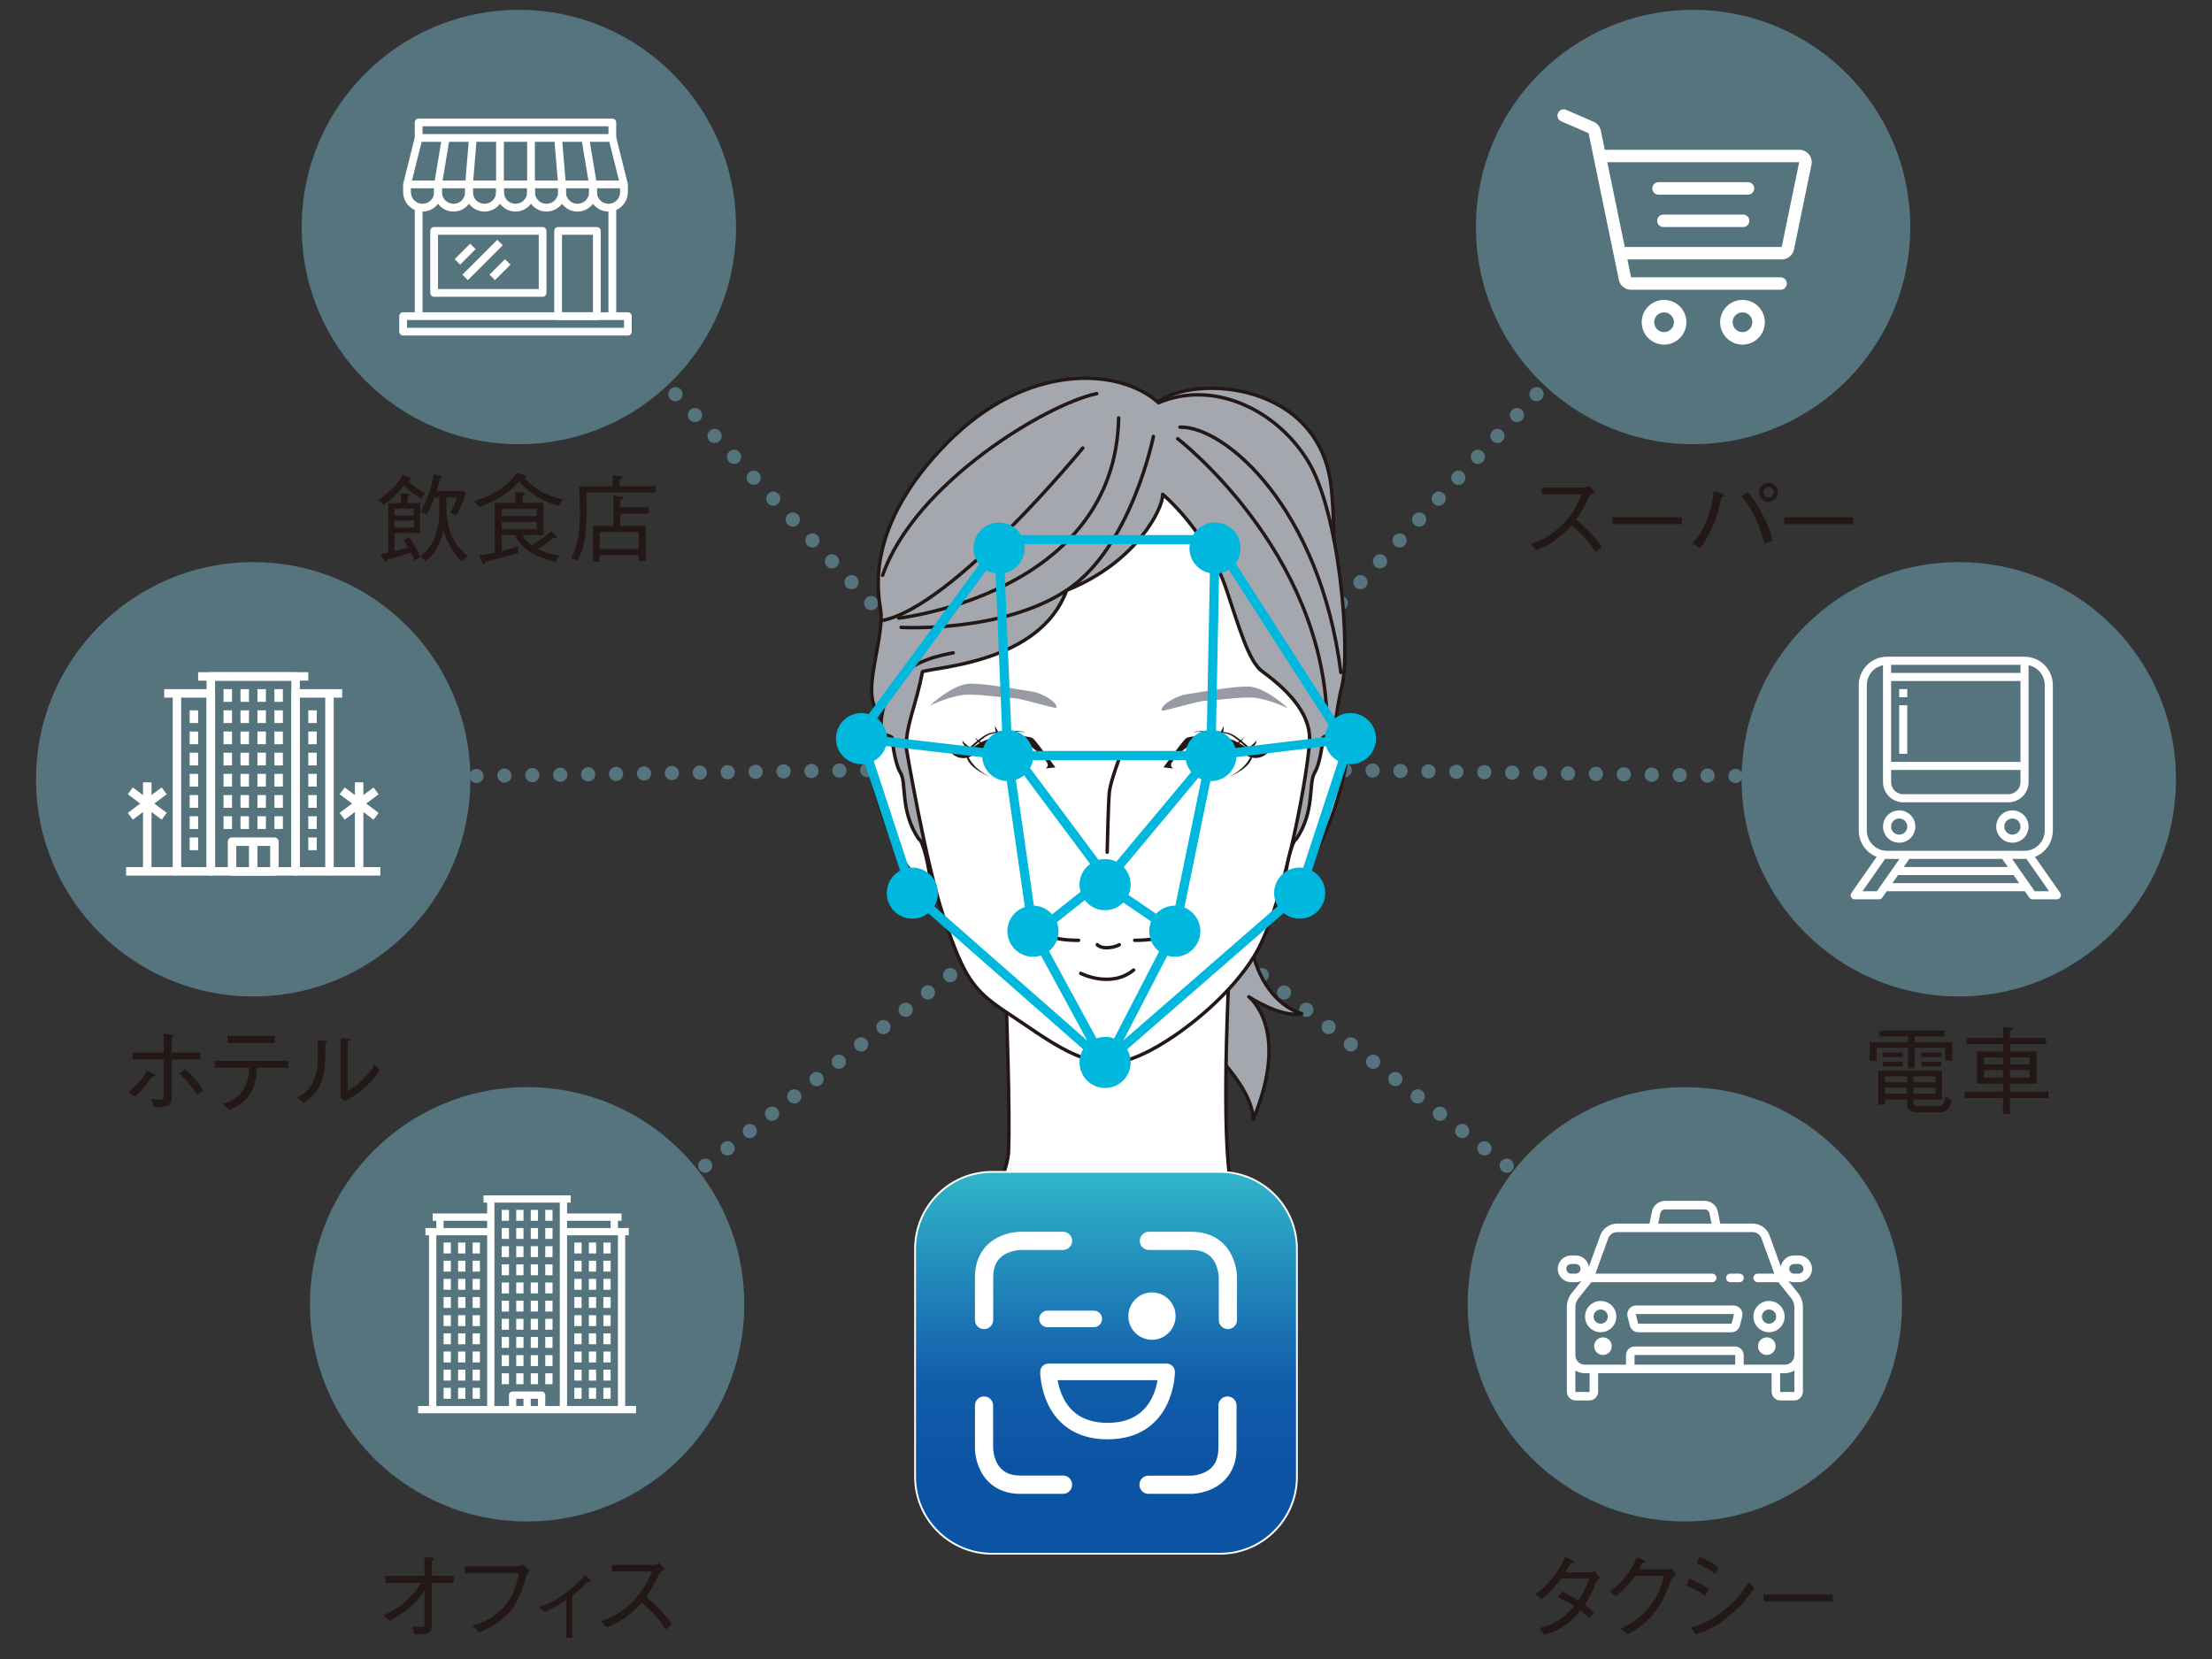 <?xml version="1.0" encoding="UTF-8"?><svg xmlns="http://www.w3.org/2000/svg" xmlns:xlink="http://www.w3.org/1999/xlink" viewBox="0 0 200 150"><rect x="0" y="0" width="200" height="150" fill="#333333" stroke="none"/><defs><style>.cls-1,.cls-2,.cls-3,.cls-4,.cls-5,.cls-6,.cls-7,.cls-8,.cls-9,.cls-10{fill:none;}.cls-11{fill:#56747d;}.cls-12,.cls-2,.cls-3,.cls-4,.cls-5,.cls-6,.cls-13,.cls-8,.cls-9,.cls-10{stroke-linecap:round;stroke-linejoin:round;}.cls-12,.cls-13,.cls-10{stroke:#231815;stroke-width:.311px;}.cls-12,.cls-14{fill:#fff;}.cls-15{fill:#989ba4;}.cls-2,.cls-3,.cls-4,.cls-5,.cls-6,.cls-8,.cls-9{stroke:#56747d;stroke-width:1.283px;}.cls-3{stroke-dasharray:0 2.524;}.cls-16{isolation:isolate;}.cls-4{stroke-dasharray:0 2.588;}.cls-5{stroke-dasharray:0 2.588;}.cls-6{stroke-dasharray:0 2.524;}.cls-17{fill:url(#_名称未設定グラデーション_5);}.cls-18{mix-blend-mode:multiply;}.cls-13{fill:#a4a7ae;}.cls-19{clip-path:url(#clippath-1);}.cls-20{fill:#231815;}.cls-7{stroke:#00b7de;stroke-miterlimit:10;stroke-width:.829px;}.cls-8{stroke-dasharray:0 2.551;}.cls-9{stroke-dasharray:0 2.551;}.cls-21{fill:#00b7de;}.cls-22{clip-path:url(#clippath);}</style><clipPath id="clippath"><rect class="cls-1" width="200" height="150"/></clipPath><clipPath id="clippath-1"><rect class="cls-1" x="61.819" y="29.934" width="76.36" height="76.36"/></clipPath><linearGradient id="_名称未設定グラデーション_5" x1="99.999" y1="-5570.337" x2="99.999" y2="-5604.861" gradientTransform="translate(0 -5464.379) scale(1 -1)" gradientUnits="userSpaceOnUse"><stop offset="0" stop-color="#30b6c9"/><stop offset=".521" stop-color="#1461ad"/><stop offset=".547" stop-color="#125daa"/><stop offset=".771" stop-color="#0b54a4"/></linearGradient></defs><g class="cls-16"><g id="_レイヤー_2"><g id="_レイヤー_1-2"><g class="cls-22"><line class="cls-2" x1="46.915" y1="20.528" x2="46.915" y2="20.528"/><line class="cls-5" x1="48.685" y1="22.417" x2="99.115" y2="76.26"/><line class="cls-2" x1="99.999" y1="77.205" x2="99.999" y2="77.205"/><line class="cls-2" x1="22.894" y1="70.46" x2="22.894" y2="70.46"/><line class="cls-3" x1="25.418" y1="70.423" x2="94.82" y2="69.388"/><line class="cls-2" x1="96.082" y1="69.369" x2="96.082" y2="69.369"/><line class="cls-2" x1="47.66" y1="117.93" x2="47.66" y2="117.93"/><line class="cls-9" x1="49.673" y1="116.363" x2="98.993" y2="77.988"/><line class="cls-2" x1="99.999" y1="77.205" x2="99.999" y2="77.205"/><circle class="cls-11" cx="46.915" cy="20.528" r="19.635"/><circle class="cls-11" cx="22.894" cy="70.46" r="19.635"/><circle class="cls-11" cx="47.66" cy="117.93" r="19.635"/><line class="cls-2" x1="153.083" y1="20.528" x2="153.083" y2="20.528"/><line class="cls-4" x1="151.313" y1="22.417" x2="100.884" y2="76.26"/><line class="cls-2" x1="99.999" y1="77.205" x2="99.999" y2="77.205"/><line class="cls-2" x1="177.106" y1="70.46" x2="177.106" y2="70.46"/><line class="cls-6" x1="174.582" y1="70.423" x2="105.179" y2="69.388"/><line class="cls-2" x1="103.917" y1="69.369" x2="103.917" y2="69.369"/><line class="cls-2" x1="152.338" y1="117.93" x2="152.338" y2="117.93"/><line class="cls-8" x1="150.325" y1="116.363" x2="101.006" y2="77.988"/><line class="cls-2" x1="99.999" y1="77.205" x2="99.999" y2="77.205"/><circle class="cls-11" cx="153.083" cy="20.527" r="19.635"/><circle class="cls-11" cx="177.106" cy="70.46" r="19.635"/><circle class="cls-11" cx="152.338" cy="117.93" r="19.635"/><path class="cls-20" d="M38.093,45.081c-.562-.294-1.036-.622-1.555-1.192-.544.657-1.148,1.27-1.865,1.754l-.467-.432c.657-.449,1.667-1.235,2.22-2.289l.588.259c.052.026.173.078.173.147,0,.077-.104.104-.26.129.276.372.734.726,1.503,1.123l-.337.501ZM37.446,50.678c-.112-.294-.199-.501-.303-.726-.76.259-1.174.389-2.159.674-.025.06-.061.181-.138.181-.061,0-.095-.061-.121-.112l-.319-.578c.371-.078.414-.087.699-.147v-4.481h1.148v-.873l.622.035c.043,0,.164.009.164.086,0,.061-.069.121-.198.207v.545h1.14v2.703h-2.314v1.641c.362-.086.855-.225,1.244-.346-.164-.293-.269-.449-.433-.647l.519-.276c.415.578.708,1.105,1.011,1.822l-.562.294ZM37.42,45.988h-1.753v.622h1.753v-.622ZM37.42,47.059h-1.753v.64h1.753v-.64ZM41.738,50.747c-.846-.82-1.287-1.666-1.641-2.789-.276,1.131-.691,2.072-1.641,2.789l-.424-.475c.519-.423,1.175-.959,1.512-2.47.189-.838.189-1.512.189-2.815h-.448c-.26.647-.406.958-.7,1.511l-.578-.225c.613-1.045,1.002-2.202,1.209-3.402l.613.138c.061.018.155.044.155.112,0,.069-.078.104-.207.13-.199.847-.233.959-.285,1.157h2.479l.173.225c-.294.786-.519,1.296-.855,1.935l-.587-.207c.233-.406.414-.777.631-1.373h-.985c0,1.382.044,2.063.26,2.815.38,1.33,1.07,1.943,1.692,2.496l-.562.448Z"/><path class="cls-20" d="M42.879,45.306c2.53-.726,3.48-2.056,3.834-2.548l.691.216c.086.026.164.052.164.139,0,.077-.061.12-.095.146.337.362.604.647,1.209,1.027.786.484,1.407.683,2.254.881l-.432.562c-2.09-.562-3.049-1.649-3.55-2.202-1.218,1.382-2.755,1.995-3.618,2.297l-.458-.518ZM45.367,49.823c.302-.069.76-.189,1.485-.432v.613c-.743.216-1.701.483-2.971.794-.052.19-.104.233-.155.233-.061,0-.087-.034-.13-.146l-.276-.683c.604-.061,1.097-.155,1.416-.225v-4.508h1.865v-1.002l.674.069c.173.017.182.104.182.121,0,.077-.13.155-.207.198v.613h1.899v2.91h-1.917c.233.415.449.64.855.924.596-.336,1.113-.717,1.727-1.261l.449.372c.035.025.104.077.104.129,0,.112-.164.112-.328.112-.596.458-1.019.752-1.391,1.011.51.242,1.02.423,1.935.578l-.405.57c-2.186-.604-2.997-1.261-3.645-2.436h-1.166v1.442ZM48.528,46.014h-3.161v.647h3.161v-.647ZM48.528,47.18h-3.161v.665h3.161v-.665Z"/><path class="cls-20" d="M53.029,44.538c.017.863.017,1.252.017,1.58,0,2.029-.182,3.282-.803,4.561l-.604-.225c.44-.838.794-1.745.794-4.172,0-.717-.034-1.442-.077-2.306h3.04v-.993l.726.086c.043,0,.146.018.146.087,0,.052-.052.104-.242.173v.647h3.256v.562h-6.252ZM58.651,46.446h-2.583v1.105h2.315v3.179h-.631v-.536h-3.532v.579h-.604v-3.222h1.848v-2.721l.717.069c.035.009.156.018.156.095,0,.104-.208.217-.269.242v.631h2.583v.578ZM57.753,49.624v-1.512h-3.532v1.512h3.532Z"/><path class="cls-20" d="M38.379,143.788c-.527.804-1.218,1.728-3.152,2.764l-.579-.518c.476-.199,1.071-.449,1.9-1.141.906-.751,1.227-1.295,1.52-1.779h-3.238v-.63h3.55v-1.71l.717.086c.069.009.138.043.138.096,0,.043-.017.06-.181.189v1.339h1.978v.63h-1.978v3.801c0,.751-.363.881-1.572.872l-.251-.717c.269.025.657.043.821.043.284,0,.328-.034.328-.362v-2.963Z"/><path class="cls-20" d="M42.025,142.233v-.604h4.862c.068,0,.232-.086.38-.181l.656.561c-.225.251-.251.276-.294.424-.674,2.28-1.218,3.152-2.375,4.076-.622.492-1.14.743-1.926,1.097l-.604-.604c.717-.241,1.649-.553,2.6-1.477,1.148-1.123,1.382-2.263,1.58-3.291h-4.879Z"/><path class="cls-20" d="M51.197,144.66c-.562.381-1.062.683-1.935,1.08l-.519-.449c.647-.207,1.27-.414,2.418-1.27,1.002-.751,1.425-1.252,1.719-1.606l.406.371c.069.061.146.13.146.199,0,.043-.025.052-.086.052-.035,0-.173-.009-.208-.018-.518.51-.854.829-1.382,1.218v3.844h-.561v-3.421Z"/><path class="cls-20" d="M60.129,141.871c-.38.25-.397.268-.501.406-.509,1.045-.742,1.45-1.209,2.09.804.674,1.624,1.434,2.341,2.479l-.588.492c-.241-.414-.483-.82-1.105-1.477-.483-.51-.82-.769-1.053-.95-1.08,1.209-1.979,1.728-3.152,2.245l-.519-.578c.743-.26,1.632-.562,2.772-1.676,1.14-1.114,1.511-2.047,1.822-2.807h-3.602v-.604h3.843c.147,0,.312-.112.406-.182l.544.562Z"/><path class="cls-20" d="M11.59,98.722c.276-.19.569-.389,1.053-.95.449-.535.545-.76.631-.984l.622.294c.052.025.129.077.129.146,0,.077-.025.086-.276.112-.216.311-.561.803-1.053,1.347-.208.233-.294.303-.501.467l-.604-.432ZM14.802,95.803h-2.807v-.631h2.807v-1.71l.726.086c.069.009.199.026.199.104,0,.068-.061.104-.199.181v1.339h2.583v.631h-2.583v3.238c0,.924-.233,1.088-1.58,1.054l-.268-.743c.146.018.553.069.812.069.25,0,.311-.052.311-.362v-3.256ZM16.72,96.675c.829.69,1.355,1.407,1.684,1.935l-.63.362c-.519-.924-1.149-1.555-1.555-1.891l.501-.406Z"/><path class="cls-20" d="M23.243,96.545c-.061.777-.13,1.581-.683,2.418-.553.838-1.235,1.132-1.813,1.382l-.604-.544c.57-.181,1.209-.38,1.771-1.174.553-.77.587-1.486.613-2.082h-3.127v-.63h6.659v.63h-2.815ZM24.866,94.291h-4.301v-.631h4.301v.631Z"/><path class="cls-20" d="M26.878,99.223c.873-.483,1.866-1.097,1.866-3.809,0-.527-.026-1.037-.044-1.365l.709.061c.034.009.189.018.189.104,0,.044-.018.061-.182.182.018,1.615-.025,2.107-.164,2.712-.362,1.58-1.062,2.09-1.813,2.626l-.562-.51ZM30.791,93.869l.69.052c.087.009.164.034.164.086s-.025.069-.207.182v4.422c.397-.216.82-.449,1.459-1.105.588-.587.812-.976.993-1.278l.449.519c-.285.432-.604.915-1.407,1.623-.786.683-1.305.959-1.736,1.192l-.405-.32v-5.371Z"/><path class="cls-20" d="M144.202,44.468c-.38.25-.397.268-.501.406-.509,1.045-.742,1.45-1.209,2.09.804.674,1.624,1.434,2.341,2.479l-.588.492c-.241-.414-.483-.82-1.105-1.477-.483-.51-.82-.769-1.053-.95-1.08,1.209-1.979,1.728-3.152,2.245l-.519-.578c.742-.26,1.632-.562,2.772-1.676,1.14-1.114,1.511-2.047,1.822-2.807h-3.602v-.604h3.843c.147,0,.312-.112.406-.182l.544.562Z"/><path class="cls-20" d="M145.801,47.396v-.631h6.253v.631h-6.253Z"/><path class="cls-20" d="M153.022,49.149c.432-.492.89-1.019,1.339-2.22.406-1.097.51-1.908.587-2.547l.761.25c.12.043.189.078.189.139,0,.086-.112.129-.268.181-.086.476-.198,1.036-.449,1.779-.553,1.649-1.131,2.393-1.468,2.824l-.691-.406ZM158.057,44.494c.415.545.863,1.141,1.416,2.255.51,1.036.674,1.623.812,2.09l-.743.337c-.233-.872-.708-2.651-2.09-4.301l.604-.381ZM159.05,44.52c0-.483.38-.854.847-.854.475,0,.854.38.854.854s-.389.855-.854.855c-.449,0-.847-.363-.847-.855ZM160.372,44.511c0-.268-.207-.466-.466-.466-.269,0-.476.216-.476.466,0,.268.233.476.467.476.259,0,.475-.199.475-.476Z"/><path class="cls-20" d="M161.314,47.396v-.631h6.253v.631h-6.253Z"/><path class="cls-20" d="M144.636,142.657c-.155.129-.173.155-.225.225-.639,1.434-.76,1.658-1.131,2.211.302.207.578.423.854.69l-.449.519c-.371-.363-.553-.519-.785-.691-.303.372-.683.829-1.382,1.321-.761.545-1.348.717-1.875.881l-.448-.612c.448-.112.984-.251,1.71-.709.726-.448,1.105-.89,1.434-1.27-.458-.293-.812-.492-1.503-.803l.406-.519c.803.389,1.234.656,1.477.804.596-.925.82-1.537.967-1.978h-2.539c-.812,1.105-1.364,1.546-1.753,1.848l-.587-.449c.544-.371,1.062-.734,1.787-1.744.579-.804.769-1.296.89-1.59l.674.285c.104.044.139.112.139.147,0,.095-.217.129-.294.138-.121.251-.155.303-.449.804h2.116c.146,0,.414-.044.561-.087l.406.579Z"/><path class="cls-20" d="M150.83,141.896c.13,0,.182-.008.312-.043l.405.492c-.337.276-.38.363-.449.519-.708,1.865-1.165,2.678-2.176,3.662-.588.569-1.02.838-1.762,1.261l-.631-.519c.76-.371,1.667-.82,2.617-1.995.906-1.131,1.122-2.047,1.295-2.789h-2.607c-.381.518-.777,1.027-1.711,1.84l-.561-.424c.475-.362.993-.76,1.606-1.589.526-.717.682-1.157.803-1.494l.622.216c.164.061.173.146.173.164,0,.078-.112.095-.276.112-.087.19-.173.371-.294.587h2.634Z"/><path class="cls-20" d="M152.756,142.751c.467.182,1.141.51,1.736.924l-.319.631c-.492-.371-.898-.622-1.71-.968l.293-.587ZM158.603,143.607c-.475.673-1.07,1.528-2.288,2.53-1.296,1.07-2.186,1.373-2.997,1.649l-.423-.647c.674-.19,1.511-.424,2.764-1.374,1.364-1.027,1.96-1.934,2.479-2.72l.466.562ZM153.681,140.774c.518.207,1.148.526,1.71.924l-.32.604c-.38-.302-.777-.578-1.684-.967l.294-.562Z"/><path class="cls-20" d="M159.452,144.798v-.631h6.253v.631h-6.253Z"/><path class="cls-20" d="M172.517,94.741h-2.833v1.175h-.631v-1.693h3.464v-.51h-2.565v-.535h5.847v.535h-2.677v.51h3.394v1.667h-.63v-1.148h-2.764v1.848h-.604v-1.848ZM173.001,99.413v.199c0,.311.095.405.526.405h1.658c.294,0,.57-.008.726-.906l.553.432c-.285,1.027-.751,1.027-1.079,1.027h-1.952c-1.011,0-1.011-.457-1.011-.933v-.225h-1.994v.467h-.597v-3.074h5.761v2.607h-2.591ZM170.219,95.57v-.423h1.822v.423h-1.822ZM170.219,96.416v-.424h1.822v.424h-1.822ZM172.421,97.85v-.527h-1.994v.527h1.994ZM172.421,98.895v-.553h-1.994v.553h1.994ZM174.996,97.323h-1.995v.527h1.995v-.527ZM174.996,98.895v-.553h-1.995v.553h1.995ZM173.709,95.57v-.423h1.797v.423h-1.797ZM173.709,96.416v-.424h1.797v.424h-1.797Z"/><path class="cls-20" d="M181.103,92.867l.647.061c.078.009.233.034.233.112,0,.086-.061.104-.251.173v.63h3.273v.562h-3.273v.665h2.401v2.91h-2.401v.717h3.48v.579h-3.48v1.451h-.63v-1.451h-3.464v-.579h3.464v-.717h-2.35v-2.91h2.35v-.665h-3.3v-.562h3.3v-.976ZM181.103,96.235v-.622h-1.719v.622h1.719ZM181.103,97.417v-.665h-1.719v.665h1.719ZM183.512,96.235v-.622h-1.779v.622h1.779ZM183.512,97.417v-.665h-1.779v.665h1.779Z"/><rect class="cls-14" x="46.674" y="112.676" width=".657" height=".985"/><rect class="cls-14" x="47.988" y="112.676" width=".657" height=".985"/><rect class="cls-14" x="49.301" y="112.676" width=".657" height=".985"/><rect class="cls-14" x="46.674" y="114.318" width=".657" height=".985"/><rect class="cls-14" x="47.988" y="114.318" width=".657" height=".985"/><rect class="cls-14" x="49.301" y="114.318" width=".657" height=".985"/><rect class="cls-14" x="46.674" y="115.959" width=".657" height=".985"/><rect class="cls-14" x="47.988" y="115.959" width=".657" height=".985"/><rect class="cls-14" x="49.301" y="115.959" width=".657" height=".985"/><rect class="cls-14" x="46.674" y="117.601" width=".657" height=".985"/><rect class="cls-14" x="47.988" y="117.601" width=".657" height=".985"/><rect class="cls-14" x="49.301" y="117.601" width=".657" height=".985"/><rect class="cls-14" x="46.674" y="119.243" width=".657" height=".985"/><rect class="cls-14" x="47.988" y="119.243" width=".657" height=".985"/><rect class="cls-14" x="45.361" y="112.676" width=".657" height=".985"/><rect class="cls-14" x="46.674" y="111.034" width=".657" height=".985"/><rect class="cls-14" x="47.988" y="111.034" width=".657" height=".985"/><rect class="cls-14" x="49.301" y="111.034" width=".657" height=".985"/><rect class="cls-14" x="45.361" y="111.034" width=".657" height=".985"/><rect class="cls-14" x="46.674" y="109.392" width=".657" height=".985"/><rect class="cls-14" x="47.988" y="109.392" width=".657" height=".985"/><rect class="cls-14" x="49.301" y="109.392" width=".657" height=".985"/><rect class="cls-14" x="45.361" y="109.392" width=".657" height=".985"/><rect class="cls-14" x="45.361" y="114.318" width=".657" height=".985"/><rect class="cls-14" x="45.361" y="115.959" width=".657" height=".985"/><rect class="cls-14" x="45.361" y="117.601" width=".657" height=".985"/><rect class="cls-14" x="45.361" y="119.243" width=".657" height=".985"/><rect class="cls-14" x="49.301" y="119.243" width=".657" height=".985"/><rect class="cls-14" x="46.674" y="120.885" width=".657" height=".985"/><rect class="cls-14" x="47.988" y="120.885" width=".657" height=".985"/><rect class="cls-14" x="49.301" y="120.885" width=".657" height=".985"/><rect class="cls-14" x="46.674" y="122.527" width=".657" height=".985"/><rect class="cls-14" x="47.988" y="122.527" width=".657" height=".985"/><rect class="cls-14" x="49.301" y="122.527" width=".657" height=".985"/><rect class="cls-14" x="46.674" y="124.169" width=".657" height=".985"/><rect class="cls-14" x="47.988" y="124.169" width=".657" height=".985"/><rect class="cls-14" x="45.361" y="120.885" width=".657" height=".985"/><rect class="cls-14" x="45.361" y="122.527" width=".657" height=".985"/><rect class="cls-14" x="45.361" y="124.169" width=".657" height=".985"/><rect class="cls-14" x="49.301" y="124.169" width=".657" height=".985"/><rect class="cls-14" x="40.107" y="115.631" width=".657" height=".985"/><rect class="cls-14" x="41.42" y="115.631" width=".657" height=".985"/><rect class="cls-14" x="42.734" y="115.631" width=".657" height=".985"/><rect class="cls-14" x="40.107" y="117.273" width=".657" height=".985"/><rect class="cls-14" x="41.42" y="117.273" width=".657" height=".985"/><rect class="cls-14" x="42.734" y="117.273" width=".657" height=".985"/><rect class="cls-14" x="40.107" y="118.915" width=".657" height=".985"/><rect class="cls-14" x="41.42" y="118.915" width=".657" height=".985"/><rect class="cls-14" x="42.734" y="118.915" width=".657" height=".985"/><rect class="cls-14" x="40.107" y="120.557" width=".657" height=".985"/><rect class="cls-14" x="41.42" y="120.557" width=".657" height=".985"/><rect class="cls-14" x="42.734" y="120.557" width=".657" height=".985"/><rect class="cls-14" x="40.107" y="122.199" width=".657" height=".985"/><rect class="cls-14" x="41.42" y="122.199" width=".657" height=".985"/><rect class="cls-14" x="40.107" y="113.989" width=".657" height=".985"/><rect class="cls-14" x="41.42" y="113.989" width=".657" height=".985"/><rect class="cls-14" x="42.734" y="113.989" width=".657" height=".985"/><rect class="cls-14" x="40.107" y="112.347" width=".657" height=".985"/><rect class="cls-14" x="41.42" y="112.347" width=".657" height=".985"/><rect class="cls-14" x="42.734" y="112.347" width=".657" height=".985"/><rect class="cls-14" x="42.734" y="122.199" width=".657" height=".985"/><rect class="cls-14" x="40.107" y="123.841" width=".657" height=".985"/><rect class="cls-14" x="41.42" y="123.841" width=".657" height=".985"/><rect class="cls-14" x="42.734" y="123.841" width=".657" height=".985"/><rect class="cls-14" x="40.107" y="125.483" width=".657" height=".985"/><rect class="cls-14" x="41.42" y="125.483" width=".657" height=".985"/><rect class="cls-14" x="42.734" y="125.483" width=".657" height=".985"/><path class="cls-14" d="M56.526,111.69h.328v-.657h-.985v-.657h.328v-.657h-4.926v-.985h.328v-.657h-7.881v.657h.328v.985h-4.926v.657h.328v.657h-.985v.657h.328v15.434h-.985v.657h19.703v-.657h-.985v-15.434ZM44.047,127.125h-4.597v-15.434h4.597v15.434ZM44.047,111.034h-3.941v-.657h3.941v.657ZM47.331,127.125h-.657v-.657h.657v.657ZM48.645,127.125h-.657v-.657h.657v.657ZM50.615,110.048v17.076h-1.314v-.985c0-.181-.147-.328-.328-.328h-2.627c-.181,0-.328.147-.328.328v.985h-1.314v-18.39h5.911v1.314ZM51.272,110.377h3.941v.657h-3.941v-.657ZM55.869,127.125h-4.597v-15.434h4.597v15.434Z"/><rect class="cls-14" x="54.556" y="115.631" width=".657" height=".985"/><rect class="cls-14" x="53.242" y="115.631" width=".657" height=".985"/><rect class="cls-14" x="51.929" y="115.631" width=".657" height=".985"/><rect class="cls-14" x="54.556" y="117.273" width=".657" height=".985"/><rect class="cls-14" x="53.242" y="117.273" width=".657" height=".985"/><rect class="cls-14" x="51.929" y="117.273" width=".657" height=".985"/><rect class="cls-14" x="54.556" y="118.915" width=".657" height=".985"/><rect class="cls-14" x="53.242" y="118.915" width=".657" height=".985"/><rect class="cls-14" x="51.929" y="118.915" width=".657" height=".985"/><rect class="cls-14" x="54.556" y="120.557" width=".657" height=".985"/><rect class="cls-14" x="53.242" y="120.557" width=".657" height=".985"/><rect class="cls-14" x="51.929" y="120.557" width=".657" height=".985"/><rect class="cls-14" x="54.556" y="122.199" width=".657" height=".985"/><rect class="cls-14" x="53.242" y="122.199" width=".657" height=".985"/><rect class="cls-14" x="54.556" y="113.989" width=".657" height=".985"/><rect class="cls-14" x="53.242" y="113.989" width=".657" height=".985"/><rect class="cls-14" x="51.929" y="113.989" width=".657" height=".985"/><rect class="cls-14" x="54.556" y="112.347" width=".657" height=".985"/><rect class="cls-14" x="53.242" y="112.347" width=".657" height=".985"/><rect class="cls-14" x="51.929" y="112.347" width=".657" height=".985"/><rect class="cls-14" x="51.929" y="122.199" width=".657" height=".985"/><rect class="cls-14" x="54.556" y="123.841" width=".657" height=".985"/><rect class="cls-14" x="53.242" y="123.841" width=".657" height=".985"/><rect class="cls-14" x="51.929" y="123.841" width=".657" height=".985"/><rect class="cls-14" x="54.556" y="125.483" width=".657" height=".985"/><rect class="cls-14" x="53.242" y="125.483" width=".657" height=".985"/><rect class="cls-14" x="51.929" y="125.483" width=".657" height=".985"/><path class="cls-14" d="M24.81,79.167h-3.831c-.211,0-.383-.171-.383-.383v-2.682c0-.212.172-.383.383-.383h3.831c.212,0,.383.171.383.383v2.682c0,.212-.171.383-.383.383ZM21.362,78.401h3.065v-1.916h-3.065v1.916Z"/><rect class="cls-14" x="22.511" y="76.102" width=".766" height="2.682"/><path class="cls-14" d="M26.725,79.167h-7.662c-.211,0-.383-.171-.383-.383v-17.623c0-.211.172-.383.383-.383h7.662c.212,0,.383.172.383.383v17.623c0,.212-.171.383-.383.383ZM19.446,78.401h6.896v-16.857h-6.896v16.857Z"/><path class="cls-14" d="M19.063,79.167h-3.065c-.211,0-.383-.171-.383-.383v-16.091c0-.211.172-.383.383-.383h3.065c.211,0,.383.172.383.383v16.091c0,.212-.172.383-.383.383ZM16.381,78.401h2.299v-15.325h-2.299v15.325Z"/><rect class="cls-14" x="14.849" y="62.31" width="1.149" height=".766"/><rect class="cls-14" x="17.913" y="60.777" width="9.961" height=".766"/><rect class="cls-14" x="20.212" y="73.803" width=".766" height="1.149"/><rect class="cls-14" x="21.745" y="73.803" width=".766" height="1.149"/><rect class="cls-14" x="23.277" y="73.803" width=".766" height="1.149"/><rect class="cls-14" x="24.81" y="73.803" width=".766" height="1.149"/><rect class="cls-14" x="20.212" y="71.888" width=".766" height="1.149"/><rect class="cls-14" x="21.745" y="71.888" width=".766" height="1.149"/><rect class="cls-14" x="23.277" y="71.888" width=".766" height="1.149"/><rect class="cls-14" x="24.81" y="71.888" width=".766" height="1.149"/><rect class="cls-14" x="20.212" y="69.972" width=".766" height="1.149"/><rect class="cls-14" x="21.745" y="69.972" width=".766" height="1.149"/><rect class="cls-14" x="23.277" y="69.972" width=".766" height="1.149"/><rect class="cls-14" x="24.81" y="69.972" width=".766" height="1.149"/><rect class="cls-14" x="20.212" y="68.057" width=".766" height="1.149"/><rect class="cls-14" x="21.745" y="68.057" width=".766" height="1.149"/><rect class="cls-14" x="23.277" y="68.057" width=".766" height="1.149"/><rect class="cls-14" x="24.81" y="68.057" width=".766" height="1.149"/><rect class="cls-14" x="20.212" y="66.141" width=".766" height="1.149"/><rect class="cls-14" x="21.745" y="66.141" width=".766" height="1.149"/><rect class="cls-14" x="23.277" y="66.141" width=".766" height="1.149"/><rect class="cls-14" x="24.81" y="66.141" width=".766" height="1.149"/><rect class="cls-14" x="20.212" y="64.225" width=".766" height="1.149"/><rect class="cls-14" x="21.745" y="64.225" width=".766" height="1.149"/><rect class="cls-14" x="23.277" y="64.225" width=".766" height="1.149"/><rect class="cls-14" x="24.81" y="64.225" width=".766" height="1.149"/><rect class="cls-14" x="20.212" y="62.31" width=".766" height="1.149"/><rect class="cls-14" x="21.745" y="62.31" width=".766" height="1.149"/><rect class="cls-14" x="23.277" y="62.31" width=".766" height="1.149"/><rect class="cls-14" x="24.81" y="62.31" width=".766" height="1.149"/><rect class="cls-14" x="17.147" y="75.719" width=".766" height="1.149"/><rect class="cls-14" x="17.147" y="73.803" width=".766" height="1.149"/><rect class="cls-14" x="17.147" y="71.888" width=".766" height="1.149"/><rect class="cls-14" x="17.147" y="69.972" width=".766" height="1.149"/><rect class="cls-14" x="17.147" y="68.057" width=".766" height="1.149"/><rect class="cls-14" x="17.147" y="66.141" width=".766" height="1.149"/><rect class="cls-14" x="17.147" y="64.225" width=".766" height="1.149"/><path class="cls-14" d="M29.79,79.167h-3.065c-.212,0-.383-.171-.383-.383v-16.091c0-.211.171-.383.383-.383h3.065c.212,0,.383.172.383.383v16.091c0,.212-.171.383-.383.383ZM27.108,78.401h2.299v-15.325h-2.299v15.325Z"/><rect class="cls-14" x="29.79" y="62.31" width="1.149" height=".766"/><rect class="cls-14" x="27.875" y="75.719" width=".766" height="1.149"/><rect class="cls-14" x="27.875" y="73.803" width=".766" height="1.149"/><rect class="cls-14" x="27.875" y="71.888" width=".766" height="1.149"/><rect class="cls-14" x="27.875" y="69.972" width=".766" height="1.149"/><rect class="cls-14" x="27.875" y="68.057" width=".766" height="1.149"/><rect class="cls-14" x="27.875" y="66.141" width=".766" height="1.149"/><rect class="cls-14" x="27.875" y="64.225" width=".766" height="1.149"/><rect class="cls-14" x="11.4" y="78.401" width="4.597" height=".766"/><rect class="cls-14" x="29.79" y="78.401" width="4.597" height=".766"/><rect class="cls-14" x="12.933" y="70.738" width=".766" height="8.045"/><rect class="cls-14" x="12.933" y="70.738" width=".766" height="3.831" transform="translate(-52.797 39.714) rotate(-53.13)"/><rect class="cls-14" x="11.399" y="72.271" width="3.831" height=".766" transform="translate(-40.941 22.532) rotate(-36.883)"/><rect class="cls-14" x="32.089" y="70.738" width=".766" height="8.045"/><rect class="cls-14" x="32.089" y="70.739" width=".766" height="3.831" transform="translate(-45.135 55.039) rotate(-53.13)"/><rect class="cls-14" x="30.555" y="72.273" width="3.831" height=".766" transform="translate(-37.091 33.998) rotate(-36.857)"/><path class="cls-14" d="M157.275,115.159h-.823c-.213,0-.386.173-.386.386s.173.386.386.386h.823c.213,0,.386-.173.386-.386s-.173-.386-.386-.386Z"/><path class="cls-14" d="M156.748,118.039h-8.82c-.247,0-.476.112-.628.307-.152.195-.205.444-.145.684l.206.823c.089.355.407.604.773.604h8.408c.366,0,.684-.248.773-.604l.206-.823c.06-.24.007-.489-.145-.684-.152-.195-.381-.307-.628-.307ZM156.773,118.842l-.206.823c-.003.012-.013.019-.025.019h-8.408c-.012,0-.022-.008-.025-.019l-.206-.823c-.001-.004-.003-.012.005-.022.008-.01.017-.01.02-.01h8.82c.004,0,.013,0,.02.01.008.01.006.018.005.022Z"/><path class="cls-14" d="M162.624,115.93c.666,0,1.208-.542,1.208-1.208s-.542-1.208-1.208-1.208h-.411c-.601,0-1.101.441-1.193,1.016l-1.029-2.83c-.232-.638-.844-1.066-1.522-1.066h-2.933l-.217-1.085c-.113-.563-.611-.972-1.185-.972h-3.588c-.574,0-1.072.409-1.185.972l-.217,1.085h-2.933c-.679,0-1.29.429-1.522,1.066l-1.029,2.83c-.092-.575-.592-1.016-1.193-1.016h-.411c-.666,0-1.208.542-1.208,1.208s.542,1.208,1.208,1.208h.411c.19,0,.37-.044.53-.123l-.882,1.102c-.287.359-.445.809-.445,1.269v7.651c0,.44.358.797.797.797h1.234c.44,0,.797-.358.797-.797v-1.671h15.685v1.671c0,.44.358.797.797.797h1.234c.44,0,.797-.358.797-.797v-7.651c0-.459-.158-.91-.445-1.269l-.882-1.102c.16.078.34.123.53.123h.411ZM150.116,109.699c.041-.204.221-.351.429-.351h3.588c.208,0,.388.148.429.351l.187.934h-4.819l.187-.934ZM142.465,115.159h-.411c-.241,0-.437-.196-.437-.437s.196-.437.437-.437h.411c.241,0,.437.196.437.437s-.196.437-.437.437ZM143.725,125.829c0,.014-.012.026-.026.026h-1.234c-.014,0-.026-.012-.026-.026v-1.912c.247.152.538.241.849.241h.437v1.671ZM156.89,123.387h-9.102v-.849c0-.014.012-.026.026-.026h9.051c.014,0,.026.012.026.026v.849ZM162.212,125.855h-1.234c-.014,0-.026-.012-.026-.026v-1.671h.437c.311,0,.602-.088.849-.241v1.912c0,.014-.012.026-.026.026ZM162.238,118.179v4.36c0,.468-.381.849-.849.849h-3.728v-.849c0-.44-.358-.797-.797-.797h-9.051c-.44,0-.797.358-.797.797v.849h-3.728c-.468,0-.849-.381-.849-.849v-4.36c0-.285.098-.565.276-.787l1.169-1.462h10.923c.213,0,.386-.173.386-.386s-.173-.386-.386-.386h-10.557l1.162-3.196c.121-.334.442-.559.797-.559h12.259c.356,0,.676.224.797.559l1.162,3.196h-1.506c-.213,0-.386.173-.386.386s.173.386.386.386h1.872l1.169,1.462c.178.223.276.502.276.787ZM161.775,114.722c0-.241.196-.437.437-.437h.411c.241,0,.437.196.437.437s-.196.437-.437.437h-.411c-.241,0-.437-.196-.437-.437Z"/><path class="cls-14" d="M144.933,120.918c-.44,0-.797.358-.797.797s.358.797.797.797.797-.358.797-.797-.358-.797-.797-.797Z"/><path class="cls-14" d="M159.744,120.918c-.44,0-.797.358-.797.797s.358.797.797.797.797-.358.797-.797-.358-.797-.797-.797Z"/><path class="cls-14" d="M144.728,117.627c-.78,0-1.414.634-1.414,1.414s.634,1.414,1.414,1.414,1.414-.634,1.414-1.414-.634-1.414-1.414-1.414ZM144.728,119.684c-.354,0-.643-.288-.643-.643s.288-.643.643-.643.643.288.643.643-.288.643-.643.643Z"/><path class="cls-14" d="M159.949,117.627c-.78,0-1.414.634-1.414,1.414s.634,1.414,1.414,1.414,1.414-.634,1.414-1.414-.634-1.414-1.414-1.414ZM159.949,119.684c-.354,0-.643-.288-.643-.643s.288-.643.643-.643.643.288.643.643-.288.643-.643.643Z"/><path class="cls-14" d="M167.695,81.314h2.194c.119,0,.231-.058.3-.156l.402-.575h12.488l.402.575c.069.098.18.156.3.156h2.194c.136,0,.261-.076.324-.197.063-.121.054-.267-.024-.379l-2.284-3.262c.976-.386,1.617-1.329,1.618-2.378v-13.161c-.002-1.413-1.146-2.557-2.559-2.559h-12.43c-1.413.002-2.557,1.146-2.559,2.559v13.161c.002,1.049.643,1.991,1.618,2.378l-2.284,3.262c-.078.112-.088.258-.024.379.063.121.188.197.324.197h0ZM171.102,79.852l.512-.731h10.441l.512.731h-11.465ZM172.126,78.39l.512-.731h8.393l.512.731h-9.417ZM185.272,80.583h-1.301l-2.047-2.925h1.301l2.047,2.925ZM170.985,60.11h11.699v.731h-11.699v-.731ZM170.985,61.573h11.699v7.312h-11.699v-7.312ZM170.985,69.616h11.699v1.097c-.001.606-.491,1.096-1.097,1.097h-9.505c-.606-.001-1.096-.491-1.097-1.097v-1.097ZM168.792,75.099v-13.161c.001-.868.612-1.616,1.462-1.791v10.565c.001,1.009.819,1.827,1.828,1.828h9.505c1.009-.001,1.827-.819,1.828-1.828v-10.565c.85.175,1.461.923,1.462,1.791v13.161c-.001,1.009-.819,1.827-1.828,1.828h-12.43c-1.009-.001-1.827-.819-1.828-1.828h0ZM170.444,77.658h1.301l-2.047,2.925h-1.301l2.047-2.925Z"/><path class="cls-14" d="M171.717,76.196c.591,0,1.125-.356,1.351-.903.226-.546.101-1.175-.317-1.594-.418-.418-1.047-.543-1.594-.317-.546.226-.903.76-.903,1.351.001.807.655,1.461,1.462,1.462h0ZM171.717,74.003c.296,0,.562.178.675.451.113.273.051.588-.159.797-.209.209-.524.272-.797.159-.273-.113-.451-.38-.451-.675 0-.404.328-.731.731-.731h0Z"/><path class="cls-14" d="M181.953,76.196c.591,0,1.125-.356,1.351-.903.226-.546.101-1.175-.317-1.594-.418-.418-1.047-.543-1.594-.317-.546.226-.903.76-.903,1.351.001.807.655,1.461,1.462,1.462h0ZM181.953,74.003c.296,0,.562.178.675.451.113.273.051.588-.159.797-.209.209-.524.272-.797.159-.273-.113-.451-.38-.451-.675 0-.404.328-.731.731-.731h0Z"/><rect class="cls-14" x="171.717" y="62.304" width=".731" height=".731"/><rect class="cls-14" x="171.717" y="63.766" width=".731" height="4.387"/><path class="cls-14" d="M150.457,27.115c-1.115,0-2.022.907-2.022,2.022s.907,2.022,2.022,2.022,2.022-.907,2.022-2.022-.907-2.022-2.022-2.022ZM150.457,30.029c-.492,0-.893-.401-.893-.893,0-.492.401-.893.893-.893.492,0,.893.401.893.893,0,.492-.401.893-.893.893Z"/><path class="cls-14" d="M157.548,27.115c-1.115,0-2.022.907-2.022,2.022s.907,2.022,2.022,2.022,2.022-.907,2.022-2.022c-0-1.115-.907-2.022-2.022-2.022ZM157.548,30.029c-.492,0-.893-.401-.893-.893,0-.492.401-.893.893-.893.492,0,.893.401.893.893-0.0.492-.401.893-.893.893Z"/><path class="cls-14" d="M149.957,17.6h8.088c.312,0,.564-.253.564-.564s-.253-.564-.564-.564h-8.088c-.312,0-.564.253-.564.564,0,.312.253.564.564.564Z"/><path class="cls-14" d="M157.605,19.402h-7.208c-.312,0-.564.253-.564.564s.253.564.564.564h7.208c.312,0,.564-.253.564-.564,0-.312-.253-.564-.564-.564Z"/><path class="cls-14" d="M163.551,13.956c-.215-.264-.534-.416-.875-.416h-17.58l-.355-1.724c-.074-.36-.319-.661-.656-.808l-2.477-1.075c-.286-.124-.618.007-.742.293-.124.286.007.618.293.742l2.477,1.075,2.731,13.256c.108.522.573.901,1.106.901h13.521c.312,0,.564-.253.564-.564s-.253-.564-.564-.564h-13.521l-.332-1.613h13.958c.533,0,.998-.379,1.106-.901l1.579-7.663c.069-.334-.015-.677-.231-.941ZM161.097,22.332h-14.191l-1.579-7.663,17.348 0-1.579,7.663Z"/><path class="cls-14" d="M56.767,30.336h-20.316c-.193,0-.35-.157-.35-.35v-1.401c0-.194.157-.35.35-.35h20.316c.194,0,.35.157.35.35v1.401c0,.194-.157.35-.35.35ZM36.801,29.635h19.616v-.701h-19.616v.701Z"/><path class="cls-14" d="M56.417,17.025h-19.616c-.108,0-.21-.05-.276-.135s-.09-.196-.064-.301l1.051-4.203c.039-.156.179-.265.34-.265h17.514c.161,0,.301.11.34.265l1.051,4.203c.026.105.003.215-.064.301s-.168.135-.276.135ZM37.25,16.325h18.718l-.876-3.503h-16.967l-.876,3.503Z"/><path class="cls-14" d="M46.609,19.127c-.966,0-1.751-.786-1.751-1.751v-.701h.701v.701c0,.579.471,1.051,1.051,1.051s1.051-.471,1.051-1.051v-.701h.701v.701c0,.966-.786,1.751-1.751,1.751Z"/><path class="cls-14" d="M43.807,19.127c-.966,0-1.751-.786-1.751-1.751v-.701h.701v.701c0,.579.471,1.051,1.051,1.051s1.051-.471,1.051-1.051v-.701h.701v.701c0,.966-.786,1.751-1.751,1.751Z"/><path class="cls-14" d="M41.004,19.127c-.966,0-1.751-.786-1.751-1.751v-.701h.701v.701c0,.579.471,1.051,1.051,1.051s1.051-.471,1.051-1.051v-.701h.701v.701c0,.966-.786,1.751-1.751,1.751Z"/><path class="cls-14" d="M38.202,19.127c-.966,0-1.751-.786-1.751-1.751v-.701h.701v.701c0,.579.471,1.051,1.051,1.051s1.051-.471,1.051-1.051v-.701h.701v.701c0,.966-.786,1.751-1.751,1.751Z"/><path class="cls-14" d="M55.015,19.127c-.966,0-1.751-.786-1.751-1.751v-.701h.701v.701c0,.579.471,1.051,1.051,1.051s1.051-.471,1.051-1.051v-.701h.701v.701c0,.966-.786,1.751-1.751,1.751Z"/><path class="cls-14" d="M52.213,19.127c-.966,0-1.751-.786-1.751-1.751v-.701h.701v.701c0,.579.471,1.051,1.051,1.051s1.051-.471,1.051-1.051v-.701h.701v.701c0,.966-.786,1.751-1.751,1.751Z"/><path class="cls-14" d="M49.411,19.127c-.966,0-1.751-.786-1.751-1.751v-.701h.701v.701c0,.579.471,1.051,1.051,1.051s1.051-.471,1.051-1.051v-.701h.701v.701c0,.966-.786,1.751-1.751,1.751Z"/><rect class="cls-14" x="44.857" y="12.472" width=".701" height="4.203"/><rect class="cls-14" x="47.66" y="12.472" width=".701" height="4.203"/><rect class="cls-14" x="40.472" y="14.224" width="4.217" height=".701" transform="translate(24.523 55.798) rotate(-85.239)"/><rect class="cls-14" x="37.823" y="14.223" width="4.262" height=".701" transform="translate(19.003 51.583) rotate(-80.526)"/><rect class="cls-14" x="50.286" y="12.465" width=".7" height="4.217" transform="translate(-1.035 4.253) rotate(-4.761)"/><rect class="cls-14" x="52.914" y="12.442" width=".701" height="4.262" transform="translate(-1.671 8.955) rotate(-9.462)"/><path class="cls-14" d="M55.716,12.472h-.701v-1.051h-16.813v1.051h-.701v-1.401c0-.193.157-.35.35-.35h17.514c.194,0,.35.157.35.35v1.401Z"/><rect class="cls-14" x="37.501" y="18.777" width=".701" height="9.458"/><rect class="cls-14" x="55.015" y="18.777" width=".701" height="9.808"/><path class="cls-14" d="M49.061,26.833h-9.808c-.193,0-.35-.157-.35-.35v-5.604c0-.194.157-.35.35-.35h9.808c.194,0,.35.157.35.35v5.604c0,.194-.157.35-.35.35ZM39.603,26.132h9.107v-4.904h-9.107v4.904Z"/><path class="cls-14" d="M53.965,28.935h-3.503c-.194,0-.35-.157-.35-.35v-7.706c0-.194.157-.35.35-.35h3.503c.194,0,.35.157.35.35v7.706c0,.194-.157.35-.35.35ZM50.812,28.234h2.802v-7.006h-2.802v7.006Z"/><rect class="cls-14" x="41.066" y="22.63" width="1.982" height=".701" transform="translate(-3.931 36.469) rotate(-45)"/><rect class="cls-14" x="41.403" y="23.154" width="4.458" height=".701" transform="translate(-3.84 37.737) rotate(-45)"/><rect class="cls-14" x="44.216" y="24.031" width="1.982" height=".701" transform="translate(-3.999 39.107) rotate(-45)"/><g class="cls-19"><path class="cls-13" d="M104.688,36.353c3.254-2.488,14.736-1.914,15.693,7.846.957,9.76-1.148,28.515-5.167,33.108-4.019,4.593-2.297,12.822,2.487,14.353-1.914.383-4.784-1.531-4.784-1.531,0,0,3.828,2.87.383,11.1,0-3.253-5.167-7.655-5.167-7.655l-3.445-57.221Z"/><path class="cls-12" d="M115.728,114.148c-1.405-.703-2.875-3.13-4.153-6.069-1.278-2.939-.511-18.719-.511-18.719l-20.06,2.172s.319,8.753.191,12.458c-.128,3.706-4.919,9.455-4.919,9.455"/><path class="cls-13" d="M79.893,66.299c-.408-.543-.136-1.766-.136-1.766,0,0-.951-.136-.951-2.173,0-2.037,1.087-5.433.815-7.199-.272-1.766-1.358-7.606,5.976-15.076,7.334-7.47,15.755-6.791,19.151-3.667,4.754-2.037,10.459.407,13.447,5.161,2.988,4.754,3.939,17.385,3.124,20.509-.815,3.124-1.494,13.447-4.754,16.163-3.26,2.716-27.029,2.037-27.029,2.037,0,0-8.149,2.716-9.643-13.99Z"/><path class="cls-12" d="M118.411,66.807c-.064,2.619-2.108,14.119-4.6,18.911-2.492,4.792-9.647,10.094-12.969,10.35-3.322.256-6.297-2.214-9.838-4.536-3.028-1.985-3.849-3.217-5.622-8.433-1.683-4.952-3.45-15.525-3.45-15.525,0-2.108.894-3.769,1.469-6.836,1.15-.446,10.63-.769,13.037-7.361,6.278-2.511,8.749-7.407,8.685-8.685,0,0,3.966,3.277,5.755,8.58,1.145,3.395,2.018,6.537,3.244,7.429,2.909,2.116,4.291,4.124,4.291,6.106Z"/><path class="cls-12" d="M83.081,75.88c-1.725-2.556-1.086-5.047-1.661-6.005-.575-.958-.766-3.194-.766-3.194,0,0-.703-.575-1.726,0-1.022.575-.063,4.153.767,6.644.831,2.492,2.108,4.792,2.555,5.303.447.511,1.853,2.172,1.853,1.15s-.639-3.833-1.022-3.897Z"/><path class="cls-12" d="M117.197,75.88c1.725-2.556,1.086-5.047,1.661-6.005.575-.958.767-3.194.767-3.194,0,0,.703-.575,1.725,0,1.022.575.064,4.153-.767,6.644-.831,2.492-2.109,4.792-2.556,5.303-.447.511-1.852,2.172-1.852,1.15s.638-3.833,1.022-3.897Z"/><path class="cls-10" d="M101.302,68.286s-.896,2.39-.996,3.287c-.1.897-.199,5.478-.199,5.478"/><path class="cls-10" d="M100.704,79.939c-.996.598-1.693.199-1.693.199"/><path class="cls-10" d="M94.927,84.422c0,.498,1.693.598,2.59.598"/><path class="cls-10" d="M105.186,84.422c0,.498-1.693.598-2.59.598"/><path class="cls-10" d="M99.21,85.418c.498.498,1.693.199,1.992,0"/><path class="cls-10" d="M97.716,88.007s2.689,1.395,4.781-.299"/><path class="cls-15" d="M95.525,64.003c-.498,0-3.287-.896-3.984-.896s-2.49-.299-3.984-.299c-1.494,0-3.486.996-3.486.996,0,0,2.091-1.992,3.685-1.992s4.681.598,5.478.697c.797.099,2.39.896,2.291,1.494Z"/><path class="cls-20" d="M87.52,68.336s.322,1.064,1.979,1.905c-.594-.247-1.955-.94-2.103-1.831l.124-.074Z"/><path class="cls-20" d="M92.69,66.209c-.99-.124-2.697-.049-3.315.247s-2.029,1.657-2.029,1.657l-.247.049s1.485-1.608,2.4-1.88c.915-.272,2.968-.223,3.191-.074Z"/><path class="cls-20" d="M87.025,66.951c.197.346.816.742,1.163.742l-.05.148s-1.187-.247-1.113-.89Z"/><path class="cls-20" d="M88.88,67.372c-.322-.074-.767-.693-.767-.693,0,0,.742.594.866.594.124,0-.099.099-.099.099Z"/><path class="cls-20" d="M90.365,66.877c-.247-.223-.396-.791-.396-1.237,0,0,.545,1.088.693,1.187.148.099-.297.05-.297.05Z"/><path class="cls-13" d="M89.499,67.396c-.545.693-.248,3.192,1.904,2.969,2.152-.223,1.88-2.647,1.583-3.142-.297-.495-3.092-.347-3.488.173Z"/><path class="cls-20" d="M92.121,68.435c0,.424-.343.767-.767.767-.423,0-.767-.343-.767-.767,0-.424.343-.767.767-.767.423,0,.767.343.767.767Z"/><path class="cls-20" d="M95.425,69.382l-.896.1s.398-.199.099-.598c-.299-.398-1.494-1.793-2.49-1.793-.996,0-3.402.524-4.099,1.122-.697.598-1.877.372-2.276-.524.498.498,1.494.398,1.494.398,0,0,1.147-.936,2.044-1.235.896-.299,3.734-.459,4.132-.06.398.398,1.992,2.59,1.992,2.59Z"/><path class="cls-15" d="M105.03,64.259c.498,0,3.287-.896,3.984-.896s2.49-.299,3.984-.299c1.493,0,3.486.996,3.486.996,0,0-2.092-1.992-3.685-1.992-1.594,0-4.681.598-5.478.697-.797.099-2.39.896-2.291,1.494Z"/><path class="cls-20" d="M113.099,68.336s-.322,1.064-1.979,1.905c.594-.247,1.955-.94,2.103-1.831l-.124-.074Z"/><path class="cls-20" d="M107.928,66.209c.99-.124,2.697-.049,3.315.247s2.029,1.657,2.029,1.657l.247.049s-1.485-1.608-2.4-1.88c-.915-.272-2.968-.223-3.191-.074Z"/><path class="cls-20" d="M113.594,66.951c-.198.346-.817.742-1.163.742l.05.148s1.187-.247,1.113-.89Z"/><path class="cls-20" d="M111.738,67.372c.322-.074.767-.693.767-.693,0,0-.742.594-.866.594s.099.099.099.099Z"/><path class="cls-20" d="M110.254,66.877c.247-.223.396-.791.396-1.237,0,0-.545,1.088-.693,1.187-.148.099.297.05.297.05Z"/><path class="cls-13" d="M111.119,67.396c.545.693.248,3.192-1.904,2.969-2.152-.223-1.88-2.647-1.583-3.142.297-.495,3.092-.347,3.488.173Z"/><path class="cls-20" d="M108.625,68.435c0,.424.343.767.767.767.423,0,.767-.343.767-.767,0-.424-.343-.767-.767-.767-.423,0-.767.343-.767.767Z"/><path class="cls-20" d="M105.193,69.382l.896.1s-.398-.199-.099-.598c.299-.398,1.494-1.793,2.49-1.793.996,0,2.903.163,4.099,1.122.716.574,1.878.372,2.276-.524-.498.498-1.494.398-1.494.398,0,0-1.147-.936-2.043-1.235-.896-.299-3.734-.459-4.132-.06-.398.398-1.992,2.59-1.992,2.59Z"/><path class="cls-14" d="M93.367,68.149c0,.459-.372.831-.831.831-.459,0-.831-.372-.831-.831s.372-.831.831-.831c.459,0,.831.372.831.831Z"/><circle class="cls-14" cx="110.297" cy="68.149" r=".831"/><path class="cls-10" d="M104.285,39.46s-1.988,10.045-7.848,13.917c-5.859,3.871-14.962,3.348-14.962,3.348"/><path class="cls-10" d="M81.265,55.888s19.566-2.197,19.88-18.102"/><path class="cls-10" d="M99.158,35.589c-4.499.942-16.428,8.057-19.358,16.428"/><path class="cls-10" d="M97.902,40.507s-11.719,14.335-18.102,15.59"/><path class="cls-10" d="M86.183,59.027c-4.708.837-5.946,2.957-6.426,5.507"/><path class="cls-10" d="M106.691,38.623c4.081-.105,12.661,7.324,14.544,22.182"/><path class="cls-10" d="M106.482,39.669s13.08,10.045,13.498,25.321"/><g class="cls-18"><circle class="cls-21" cx="91.115" cy="68.313" r="2.311"/><circle class="cls-21" cx="109.487" cy="68.313" r="2.311"/><circle class="cls-21" cx="99.918" cy="79.987" r="2.311"/><circle class="cls-21" cx="99.918" cy="96.062" r="2.311"/><circle class="cls-21" cx="82.489" cy="80.752" r="2.311"/><circle class="cls-21" cx="77.896" cy="66.782" r="2.311"/><circle class="cls-21" cx="90.335" cy="49.558" r="2.311"/><circle class="cls-21" cx="93.397" cy="84.197" r="2.311"/><circle class="cls-21" cx="117.51" cy="80.752" r="2.311"/><circle class="cls-21" cx="122.103" cy="66.782" r="2.311"/><circle class="cls-21" cx="109.855" cy="49.558" r="2.311"/><circle class="cls-21" cx="106.219" cy="84.197" r="2.311"/><polygon class="cls-7" points="77.896 66.782 91.115 68.313 109.487 68.313 122.103 66.782 117.51 80.752 99.918 96.062 82.489 80.752 77.896 66.782"/><polyline class="cls-7" points="78.279 65.633 90.718 48.792 109.855 48.792 121.349 66.68"/><polyline class="cls-7" points="99.329 95.105 93.397 84.197 91.115 68.313 90.335 49.558"/><polyline class="cls-7" points="109.855 49.558 109.487 68.313 106.219 84.197 100.669 94.914"/><polyline class="cls-7" points="90.662 66.827 101.052 80.752 105.262 83.623"/><polyline class="cls-7" points="109.487 68.313 100.861 78.647 94.354 83.814"/></g></g><path class="cls-17" d="M89.691,105.957h20.616c3.838,0,6.954,3.116,6.954,6.954v20.617c0,3.838-3.116,6.953-6.953,6.953h-20.617c-3.838,0-6.953-3.116-6.953-6.953v-20.618c0-3.838,3.116-6.953,6.953-6.953Z"/><path class="cls-14" d="M110.308,106.039c3.78,0,6.872,3.093,6.872,6.872v20.617c0,3.78-3.093,6.872-6.872,6.872h-20.617c-3.78,0-6.872-3.093-6.872-6.872v-20.617c0-3.78,3.093-6.872,6.872-6.872h20.617M110.308,105.877h-20.617c-3.879,0-7.034,3.156-7.034,7.034v20.617c0,3.878,3.155,7.034,7.034,7.034h20.617c3.879,0,7.034-3.156,7.034-7.034v-20.617c0-3.878-3.155-7.034-7.034-7.034h0Z"/><path class="cls-14" d="M88.972,120.171c-.456,0-.822-.367-.822-.823v-3.869c0-1.654.747-2.933,2.099-3.614.963-.479,1.904-.494,2.009-.494h3.861c.456,0,.822.367.822.823s-.366.823-.822.823h-3.861s-.68.015-1.314.344c-.769.404-1.143,1.1-1.143,2.118v3.869c-.007.456-.373.823-.829.823Z"/><path class="cls-14" d="M111.019,120.171c-.456,0-.822-.367-.822-.823v-3.869s-.015-.681-.344-1.317c-.403-.771-1.098-1.145-2.114-1.145h-3.861c-.456,0-.822-.367-.822-.823s.366-.823.822-.823h3.861c1.651,0,2.928.748,3.607,2.103.485.965.5,1.908.5,2.013v3.869c-.008.449-.373.816-.829.816Z"/><path class="cls-14" d="M107.703,135.069h-3.861c-.456,0-.822-.367-.822-.823,0-.457.366-.823.822-.823h3.861s.68-.015,1.314-.344c.769-.404,1.143-1.1,1.143-2.118v-3.876c0-.456.366-.823.822-.823s.822.367.822.823v3.869c0,1.654-.747,2.933-2.099,3.614-.963.486-1.905.501-2.002.501Z"/><path class="cls-14" d="M96.119,135.069h-3.861c-1.651,0-2.928-.748-3.607-2.103-.485-.965-.5-1.908-.5-2.013v-3.869c0-.456.366-.823.822-.823s.822.367.822.823v3.869s.015.681.344,1.317c.403.771,1.098,1.145,2.114,1.145h3.861c.456,0,.822.367.822.823,0,.456-.366.831-.814.831Z"/><path class="cls-14" d="M98.898,119.998h-4.19c-.411,0-.747-.337-.747-.748,0-.412.336-.748.747-.748h4.19c.411,0,.747.337.747.748,0,.412-.336.748-.747.748Z"/><path class="cls-14" d="M104.156,121.136c1.18,0,2.136-.958,2.136-2.14,0-1.182-.956-2.14-2.136-2.14-1.18,0-2.136.958-2.136,2.14,0,1.182.956,2.14,2.136,2.14Z"/><path class="cls-14" d="M100.137,130.138c-3.144,0-4.638-1.684-5.34-3.09-.739-1.482-.747-2.948-.747-3.008,0-.412.336-.748.747-.748h10.687c.411,0,.747.337.747.748,0,.06-.008,1.534-.747,3.008-.702,1.414-2.203,3.09-5.348,3.09ZM95.626,124.788c.075.449.232,1.048.53,1.639.754,1.474,2.091,2.222,3.988,2.222,1.89,0,3.234-.748,3.988-2.222.299-.584.456-1.182.53-1.639h-9.037Z"/></g></g></g></g></svg>